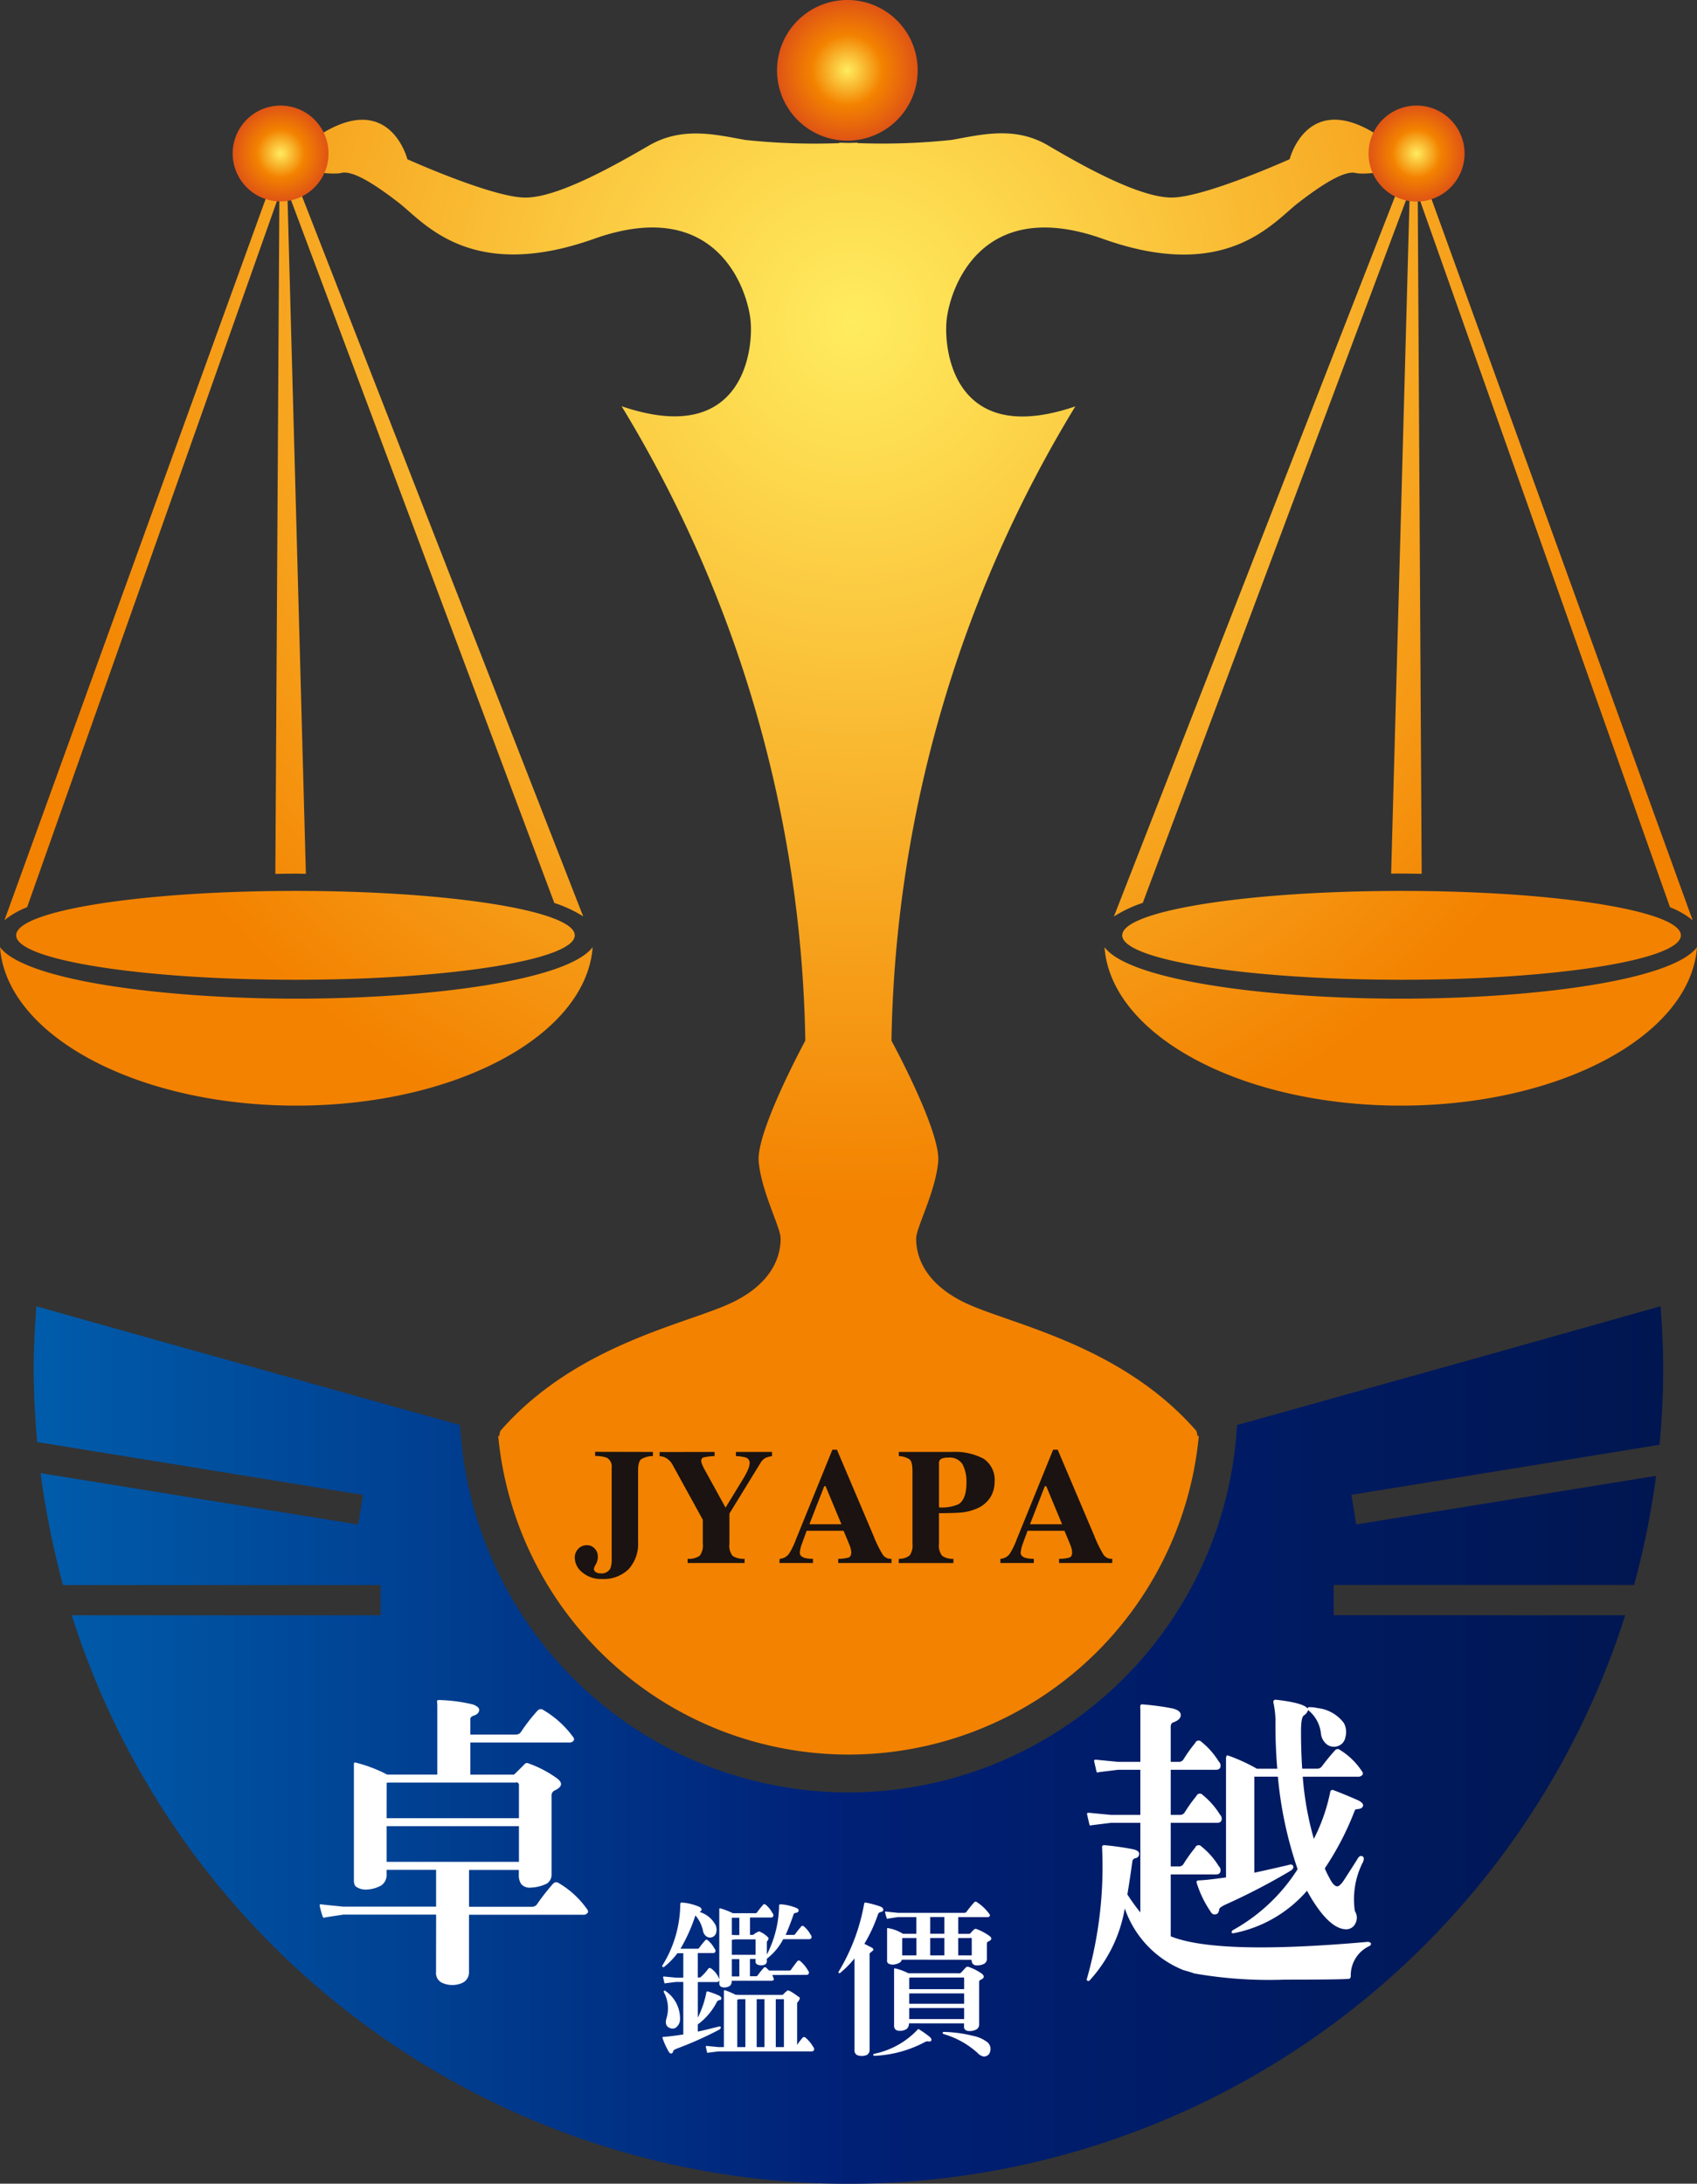<svg xmlns="http://www.w3.org/2000/svg" xmlns:xlink="http://www.w3.org/1999/xlink" width="76.406" height="98.304" viewBox="0 0 76.406 98.304">
  <rect x="0" y="0" width="76.406" height="98.304" fill="#333333" stroke="none"/>
  <defs>
    <linearGradient id="linear-gradient" y1="0.5" x2="1" y2="0.5" gradientUnits="objectBoundingBox">
      <stop offset="0" stop-color="#005dab"/>
      <stop offset="0.5" stop-color="#002076"/>
      <stop offset="1" stop-color="#001650"/>
    </linearGradient>
    <radialGradient id="radial-gradient" cx="0.504" cy="0.161" r="0.666" gradientTransform="translate(0.086) scale(0.827 1)" gradientUnits="objectBoundingBox">
      <stop offset="0" stop-color="#ffec5f"/>
      <stop offset="0.921" stop-color="#f38200"/>
    </radialGradient>
    <radialGradient id="radial-gradient-2" cx="0.5" cy="0.5" r="0.5" gradientTransform="translate(0)" gradientUnits="objectBoundingBox">
      <stop offset="0" stop-color="#ffec5f"/>
      <stop offset="0.5" stop-color="#f38200"/>
      <stop offset="1" stop-color="#df5415"/>
    </radialGradient>
    <radialGradient id="radial-gradient-3" cx="0.5" cy="0.5" r="0.5" xlink:href="#radial-gradient-2"/>
    <radialGradient id="radial-gradient-4" cx="0.5" cy="0.5" r="0.5" xlink:href="#radial-gradient-2"/>
  </defs>
  <g id="组_12491" data-name="组 12491" transform="translate(-303.794 -113.883)">
    <path id="路径_1" data-name="路径 1" d="M366.018,270.894v-1.36h13.523a36.4,36.4,0,0,0,.993-4.912l-13.5,2.188-.218-1.335,13.874-2.252c.106-1.126.164-2.268.164-3.419,0-.948-.049-1.887-.12-2.818L373.594,259l-11.929,3.336a17.518,17.518,0,0,1-34.981,0L314.761,259l-7.153-2.01c-.069.931-.12,1.87-.12,2.818,0,1.109.062,2.2.156,3.292l14.667,2.379-.214,1.335L307.8,264.5a37.594,37.594,0,0,0,1.008,5.039h14.3v1.36H309.2a36.69,36.69,0,0,0,69.943,0Z" transform="translate(-2.176 -84.299)" fill="url(#linear-gradient)"/>
    <path id="路径_2" data-name="路径 2" d="M374.155,285.528a15.843,15.843,0,0,0,15.77-14.351l-15.77,3.441-15.777-3.441A15.851,15.851,0,0,0,374.155,285.528Z" transform="translate(-32.154 -92.658)" fill="#f38200"/>
    <path id="联合_1" data-name="联合 1" d="M38.2,63.209c-.1,0-.192.007-.29.014v-.031c-17.168-.792-15.372-4.175-15.372-4.175,3.463-3.957,8.531-4.82,10.509-5.808s2.1-2.351,2.1-2.845-.868-2.105-.988-3.459,2.1-5.446,2.1-5.446A56.719,56.719,0,0,0,27.987,12.9c5.438,1.856,5.932-2.476,5.809-3.833S32.311,3.385,26.75,5.362s-7.663-.741-8.778-1.608-2.105-1.484-2.6-1.357-3.712-.127-.744-1.853,3.713,1.236,3.713,1.236,3.828,1.727,5.314,1.727,4.077-1.482,5.564-2.343,2.969-.5,4.326-.253a29.44,29.44,0,0,0,4.242.145V1.035l.414.013.41-.013v.019A29.512,29.512,0,0,0,42.862.909c1.362-.246,2.844-.623,4.331.253s4.077,2.343,5.559,2.343,5.314-1.727,5.314-1.727S58.811-1.189,61.78.543,61.534,2.52,61.036,2.4s-1.482.491-2.6,1.357-3.213,3.591-8.778,1.608-6.921,2.348-7.042,3.708.369,5.689,5.8,3.833a56.656,56.656,0,0,0-8.279,28.557s2.226,4.08,2.105,5.446-.993,2.967-.993,3.459.125,1.852,2.105,2.845,7.042,1.851,10.505,5.808c0,0,1.8,3.383-15.371,4.175v.031C38.4,63.216,38.3,63.214,38.2,63.209ZM49.73,37.252c1.13,1.509,7.394,2.318,13.34,2.318s12.205-.809,13.336-2.318c-.29,3.964-6.143,7.133-13.336,7.133S50.02,41.216,49.73,37.252ZM0,37.252c1.135,1.509,7.4,2.318,13.343,2.318s12.2-.809,13.34-2.318c-.294,3.964-6.143,7.133-13.34,7.133S.292,41.216,0,37.252Zm50.527-.533c0-1.105,5.631-2,12.579-2s12.575.9,12.575,2-5.631,2-12.575,2S50.527,37.825,50.527,36.719Zm-49.8,0c0-1.105,5.631-2,12.579-2s12.572.9,12.572,2-5.63,2-12.572,2S.728,37.825.728,36.719Zm74.463-1.266L63.832,3.348l.178,30.6c-.316,0-.628-.01-.939-.01-.147,0-.294,0-.436.006l.841-30.775L51.452,35.259a5.6,5.6,0,0,0-1.3.614L63.64,1.33,76.21,36.041A3.791,3.791,0,0,0,75.191,35.454ZM12.771,1.33,26.258,35.867a5.631,5.631,0,0,0-1.3-.605L12.935,3.173l.837,30.775c-.14,0-.285-.006-.429-.006-.312,0-.63.006-.946.01l.182-30.6L1.22,35.454A3.651,3.651,0,0,0,.2,36.041Z" transform="translate(303.794 119.271)" fill="url(#radial-gradient)"/>
    <path id="路径_8" data-name="路径 8" d="M395.266,117.051a3.166,3.166,0,1,1-3.166-3.168A3.163,3.163,0,0,1,395.266,117.051Z" transform="translate(-50.154 0)" fill="url(#radial-gradient-2)"/>
    <g id="组_12449" data-name="组 12449" transform="translate(329.673 179.145)">
      <path id="路径_9" data-name="路径 9" d="M370.29,272.947v.188a1.012,1.012,0,0,0-.531.141q-.137.111-.137.535V277a1.683,1.683,0,0,1-.426,1.225,1.606,1.606,0,0,1-1.206.441,1.281,1.281,0,0,1-.883-.3.851.851,0,0,1-.334-.635.569.569,0,0,1,.161-.43.527.527,0,0,1,.377-.155.466.466,0,0,1,.358.152.514.514,0,0,1,.141.362.7.7,0,0,1-.088.343.787.787,0,0,0-.089.191.184.184,0,0,0,.085.164.368.368,0,0,0,.208.056.452.452,0,0,0,.445-.217,1.1,1.1,0,0,0,.062-.434v-4.114a.442.442,0,0,0-.221-.441,1.538,1.538,0,0,0-.524-.079v-.188Z" transform="translate(-366.772 -272.846)" fill="#1a1311"/>
      <path id="路径_10" data-name="路径 10" d="M378.541,272.947v.188a2.448,2.448,0,0,0-.491.058.146.146,0,0,0-.109.152.34.34,0,0,0,.02.11q.02.06.092.215l.978,1.777h.009l.794-1.3a2.872,2.872,0,0,0,.159-.293,1.043,1.043,0,0,0,.127-.39.254.254,0,0,0-.155-.26,1.862,1.862,0,0,0-.463-.069v-.188h1.626v.188a1.458,1.458,0,0,0-.282.076.579.579,0,0,0-.224.21l-1.412,2.3v1.362a.728.728,0,0,0,.143.544.911.911,0,0,0,.54.132v.188h-2.565v-.188a.853.853,0,0,0,.547-.141.76.76,0,0,0,.136-.535V276l-1.351-2.456a.787.787,0,0,0-.329-.339.654.654,0,0,0-.264-.065v-.188Z" transform="translate(-372.247 -272.846)" fill="#1a1311"/>
      <path id="路径_11" data-name="路径 11" d="M389.219,277.614a.555.555,0,0,0,.43-.242,3.353,3.353,0,0,0,.3-.621l1.644-4.049h.206l1.651,3.887a5.281,5.281,0,0,0,.415.843.436.436,0,0,0,.39.182v.188h-2.4v-.188a1.691,1.691,0,0,0,.475-.061c.076-.031.113-.111.113-.238a.95.95,0,0,0-.058-.264q-.036-.1-.1-.253l-.188-.447h-1.661c-.108.293-.178.485-.21.574a1.478,1.478,0,0,0-.1.415q0,.159.214.231a1.428,1.428,0,0,0,.379.043v.188h-1.51ZM392,276.057l-.712-1.712h-.062l-.667,1.712Z" transform="translate(-379.995 -272.701)" fill="#1a1311"/>
      <path id="路径_12" data-name="路径 12" d="M402.274,277.759a.768.768,0,0,0,.49-.153.778.778,0,0,0,.125-.522V273.81q0-.417-.127-.526a.937.937,0,0,0-.488-.149v-.188h2.38a2.75,2.75,0,0,1,1.439.307,1.143,1.143,0,0,1,.493,1.055,1.3,1.3,0,0,1-.193.685,1.343,1.343,0,0,1-.638.515,2.3,2.3,0,0,1-.672.166q-.336.029-1,.029v1.38a.746.746,0,0,0,.137.535.82.82,0,0,0,.513.141v.188h-2.463Zm2.695-2.463q.35-.224.351-.964a1.7,1.7,0,0,0-.17-.817.672.672,0,0,0-.65-.311.7.7,0,0,0-.316.053.211.211,0,0,0-.1.2v1.987A1.889,1.889,0,0,0,404.969,275.3Z" transform="translate(-387.685 -272.846)" fill="#1a1311"/>
      <path id="路径_13" data-name="路径 13" d="M413.4,277.614a.554.554,0,0,0,.43-.242,3.37,3.37,0,0,0,.3-.621l1.644-4.049h.206l1.651,3.887a5.269,5.269,0,0,0,.415.843.436.436,0,0,0,.39.182v.188h-2.395v-.188a1.685,1.685,0,0,0,.475-.061c.076-.031.114-.111.114-.238a.949.949,0,0,0-.058-.264q-.036-.1-.1-.253l-.188-.447h-1.661q-.163.44-.21.574a1.48,1.48,0,0,0-.1.415q0,.159.213.231a1.432,1.432,0,0,0,.379.043v.188H413.4Zm2.777-1.557-.711-1.712H415.4l-.667,1.712Z" transform="translate(-394.237 -272.701)" fill="#1a1311"/>
    </g>
    <path id="路径_14" data-name="路径 14" d="M333.6,127.6a2.158,2.158,0,1,1-2.159-2.157A2.162,2.162,0,0,1,333.6,127.6Z" transform="translate(-15.014 -6.808)" fill="url(#radial-gradient-3)"/>
    <path id="路径_15" data-name="路径 15" d="M453.747,127.6a2.161,2.161,0,1,0,2.164-2.157A2.162,2.162,0,0,0,453.747,127.6Z" transform="translate(-88.334 -6.808)" fill="url(#radial-gradient-4)"/>
    <g id="组_12450" data-name="组 12450" transform="translate(318.185 190.416)">
      <path id="路径_16" data-name="路径 16" d="M344.06,309.788h-4.18l-.783.119c-.088.035-.137.022-.146-.04a3.788,3.788,0,0,1-.133-.477c-.018-.062.031-.08.146-.053l.915.093h4.18v-1.658h-2.229v.185a.574.574,0,0,1-.239.517,1.462,1.462,0,0,1-.676.186.74.74,0,0,1-.464-.133c-.071-.053-.1-.173-.093-.358v-5.108q-.013-.133.067-.12a6.545,6.545,0,0,1,1.433.544h2.255v-3.078q0-.093-.013-.226c0-.035.031-.053.093-.053a7.269,7.269,0,0,1,1.526.2q.279.107.279.239c0,.124-.084.213-.252.266q-.159.053-.146.185v.664h2.044a.267.267,0,0,0,.239-.12,7.663,7.663,0,0,1,.743-.955.191.191,0,0,1,.266-.026,4.414,4.414,0,0,1,1.313,1.181c.062.07.08.132.053.186a.239.239,0,0,1-.226.092H345.6v1.446h1.964q.027-.014.5-.491a.148.148,0,0,1,.159-.013,5.127,5.127,0,0,1,1.287.677q.4.306-.12.544a.243.243,0,0,0-.133.239V308a.468.468,0,0,1-.226.4,1.833,1.833,0,0,1-.717.173.5.5,0,0,1-.424-.16.715.715,0,0,1-.106-.424v-.212h-2.242v1.658h2.826a.268.268,0,0,0,.239-.119,9.7,9.7,0,0,1,.716-.916.191.191,0,0,1,.265-.026,4.059,4.059,0,0,1,1.247,1.141c.062.071.08.133.053.186a.239.239,0,0,1-.226.093h-5.122v2.587a.519.519,0,0,1-.345.5,1.112,1.112,0,0,1-.9-.039.486.486,0,0,1-.239-.465Zm-2.229-4.339h5.958v-1.526q-.054-.12-.146-.08H341.9l-.067.013Zm0,1.963h5.958v-1.605h-5.958Z" transform="translate(-338.815 -300.129)" fill="#fff"/>
    </g>
    <g id="组_12451" data-name="组 12451" transform="translate(333.611 199.489)">
      <path id="路径_17" data-name="路径 17" d="M381.309,325.587a1.392,1.392,0,0,1,.072.2c-.014.039-.05.058-.108.058h-1.791a.288.288,0,0,1-.072.222.44.44,0,0,1-.279.079.244.244,0,0,1-.164-.057.186.186,0,0,1-.044-.136v-.129a.11.11,0,0,1-.114.079h-.853v1.6a4.314,4.314,0,0,0,.387-1.146c0-.024.029-.033.072-.029a4.135,4.135,0,0,1,.5.187c.071.038.1.081.1.129s-.043.074-.114.079a.16.16,0,0,0-.086.072,2.909,2.909,0,0,1-.86,1.017v.323q.487-.108.924-.222c.067-.019.1-.012.108.022s-.01.074-.058.107a15.966,15.966,0,0,1-1.906.853c-.11.043-.167.081-.172.115q-.029.1-.079.107-.072.014-.122-.072a3.3,3.3,0,0,1-.279-.609c-.014-.043,0-.064.05-.064q.251-.014.881-.108V325.9h-.33l-.466.057c-.034.014-.053.007-.057-.021-.019-.081-.038-.165-.057-.251,0-.024.017-.033.064-.028l.516.05h.33v-1.1h-.265a3.343,3.343,0,0,1-.58.6c-.043.034-.074.036-.093.007s-.014-.052.014-.086a5.287,5.287,0,0,0,.788-2.737c0-.048.029-.069.086-.065a2.374,2.374,0,0,1,.774.194c.072.037.1.081.1.128a.15.15,0,0,1-.093.1,1.21,1.21,0,0,1,.716.58.5.5,0,0,1,.036.344.286.286,0,0,1-.193.215.279.279,0,0,1-.265-.051.39.39,0,0,1-.143-.265,1.541,1.541,0,0,0-.337-.666,7.521,7.521,0,0,1-.673,1.5h.759a.1.1,0,0,0,.086-.042,3.76,3.76,0,0,1,.258-.323.077.077,0,0,1,.122-.021,1.238,1.238,0,0,1,.308.38.136.136,0,0,1,.036.143c-.014.038-.05.057-.108.057h-.68v1.1h.108a2.145,2.145,0,0,0,.358-.387.085.085,0,0,1,.129-.021.985.985,0,0,1,.372.487v-3.152a.056.056,0,0,1,.007-.036.093.093,0,0,1,.05,0,3.092,3.092,0,0,1,.552.215h1.01a.1.1,0,0,0,.086-.044,3.7,3.7,0,0,1,.258-.322.077.077,0,0,1,.122-.021,1.236,1.236,0,0,1,.308.38.136.136,0,0,1,.036.143c-.015.039-.051.058-.108.058h-.939v.781h.115a.087.087,0,0,0,.064-.029.867.867,0,0,1,.2-.115.054.054,0,0,1,.065,0,1.143,1.143,0,0,1,.358.244l.021.021c.029.033.007.1-.064.186v.581a4.939,4.939,0,0,0,.551-2.207c0-.043.031-.062.079-.057a2.215,2.215,0,0,1,.717.172c.062.029.09.067.086.115s-.058.1-.158.1a.141.141,0,0,0-.086.115q-.186.523-.322.831a.092.092,0,0,0-.022.044h.351a.1.1,0,0,0,.086-.044,3.777,3.777,0,0,1,.258-.322.077.077,0,0,1,.122-.021,1.234,1.234,0,0,1,.308.379.135.135,0,0,1,.036.143c-.014.039-.05.058-.108.058H381.8a2.649,2.649,0,0,1-.738.881v.115a.161.161,0,0,1-.093.15.432.432,0,0,1-.337-.007.143.143,0,0,1-.079-.143v-.107h-.251v.781h.265a.1.1,0,0,0,.086-.043,3.64,3.64,0,0,1,.258-.322.077.077,0,0,1,.122-.021,1.708,1.708,0,0,1,.129.128h.9a.1.1,0,0,0,.093-.042c.076-.11.168-.232.272-.366a.093.093,0,0,1,.136-.021,1.547,1.547,0,0,1,.351.423.135.135,0,0,1,.036.143c-.014.039-.05.057-.108.057Zm-4.879.781a.055.055,0,0,1,0-.065.044.044,0,0,1,.065,0,1.5,1.5,0,0,1,.66,1.276.453.453,0,0,1-.129.322.267.267,0,0,1-.265.093q-.33-.078-.215-.465A1.517,1.517,0,0,0,376.43,326.368Zm2.7,2.464v-2.5c0-.047.017-.069.036-.064a3.271,3.271,0,0,1,.487.208l.187.007h1.906a.084.084,0,0,0,.071-.043,2,2,0,0,1,.18-.158q.086-.021.516.3a.043.043,0,0,1,.028.029c.024.033-.014.11-.114.229v1.891a3.1,3.1,0,0,1,.236-.308.093.093,0,0,1,.136-.022,1.567,1.567,0,0,1,.351.423.134.134,0,0,1,.035.143c-.014.039-.05.058-.107.058h-4.184l-.466.058c-.034.014-.053.007-.057-.021q-.029-.122-.058-.251c0-.024.016-.034.065-.029l.516.05Zm.537-5.043h.158v-.781h-.337v.773Zm-.179.888h1.068v-.695h-.888l-.179.021Zm0,.974h.337v-.781h-.337Zm.244,3.181h.365v-2.157h-.258l-.108.022Zm.874,0h.351v-2.157h-.351Zm.86,0h.366v-2.157h-.366Z" transform="translate(-376.354 -322.282)" fill="#fff"/>
      <path id="路径_18" data-name="路径 18" d="M396.383,324.768a4.292,4.292,0,0,1-.638.645c-.028.024-.053.026-.071.007a.053.053,0,0,1,0-.064,8.885,8.885,0,0,0,1.146-3.059c0-.033.031-.047.079-.043a4.444,4.444,0,0,1,.638.172c.09.034.138.081.143.143s-.045.1-.136.114a.152.152,0,0,0-.1.093,6.825,6.825,0,0,1-.616,1.333l.337.172a.124.124,0,0,1,.072.108q-.086.079-.172.15v4.342a.254.254,0,0,1-.122.229.573.573,0,0,1-.444.007.233.233,0,0,1-.115-.222Zm2.844,3.2c.019-.023.038-.028.057-.014a4.913,4.913,0,0,1,.487.344c.067.062.091.117.071.165a.109.109,0,0,1-.136.036.254.254,0,0,0-.158.036,5.337,5.337,0,0,1-2.257.616c-.043,0-.064-.017-.064-.036a.052.052,0,0,1,.05-.057A3.694,3.694,0,0,0,399.227,327.97Zm-.71-3.145a.241.241,0,0,1-.093.129.662.662,0,0,1-.315.093.411.411,0,0,1-.215-.057.207.207,0,0,1-.043-.172V323.45c0-.038.01-.055.029-.05a1.819,1.819,0,0,1,.687.258h.6v-.752h-.831l-.423.065c-.048.019-.074.012-.079-.021a2.061,2.061,0,0,1-.072-.258c-.009-.033.016-.043.079-.029l.494.051h2.98a.121.121,0,0,0,.115-.051q.165-.222.344-.422a.081.081,0,0,1,.122-.007,2.068,2.068,0,0,1,.552.523c.033.038.043.072.028.1a.129.129,0,0,1-.122.05h-1.3v.752h.487a.09.09,0,0,0,.079-.042.984.984,0,0,1,.172-.172.112.112,0,0,1,.072-.007,2.494,2.494,0,0,1,.595.315q.194.144-.05.251c-.043.014-.065.052-.065.115v.694a.251.251,0,0,1-.108.186.638.638,0,0,1-.33.079.231.231,0,0,1-.2-.072.306.306,0,0,1-.05-.179Zm.323,2.866a.371.371,0,0,1-.086.236.5.5,0,0,1-.337.1.264.264,0,0,1-.194-.064.236.236,0,0,1-.057-.172V325.27a.1.1,0,0,1,.007-.051.116.116,0,0,1,.058,0,2.671,2.671,0,0,1,.58.215h2.236a.152.152,0,0,0,.136-.029c.1-.105.159-.175.193-.208a.125.125,0,0,1,.143-.05,2.317,2.317,0,0,1,.6.308q.2.165-.065.279a.087.087,0,0,0-.058.078v1.942a.247.247,0,0,1-.122.208.6.6,0,0,1-.316.072.272.272,0,0,1-.2-.065.186.186,0,0,1-.043-.136v-.143Zm-.308-3.06h.638v-.781h-.6l-.036.007Zm.316,1.52h2.472v-.494c-.019-.034-.043-.044-.072-.029h-2.336l-.064.014Zm0,.659h2.472v-.466h-2.472Zm0,.688h2.472V327h-2.472Zm1.583-3.841v-.752h-.638v.752Zm-.638.974h.638v-.781h-.638Zm.623,3.446a5.81,5.81,0,0,1,1.283.172,1.582,1.582,0,0,1,.68.3.435.435,0,0,1,.129.25.466.466,0,0,1-.064.272.3.3,0,0,1-.244.114.517.517,0,0,1-.286-.172,3.89,3.89,0,0,0-1.512-.838c-.039-.014-.055-.036-.05-.065A.052.052,0,0,1,400.416,328.078Zm.638-3.446h.609v-.759a.052.052,0,0,0-.079-.022h-.531Z" transform="translate(-387.728 -322.208)" fill="#fff"/>
    </g>
    <g id="组_12452" data-name="组 12452" transform="translate(352.721 190.401)">
      <path id="路径_19" data-name="路径 19" d="M424.574,309.488a6.38,6.38,0,0,1-1.579,3.237.073.073,0,0,1-.106.014c-.036-.018-.04-.053-.014-.106a18.381,18.381,0,0,0,.677-5.9.082.082,0,0,1,.092-.093,12.582,12.582,0,0,1,1.314.186c.176.044.265.11.265.2a.192.192,0,0,1-.173.2.17.17,0,0,0-.133.133q-.106.782-.226,1.5a9.089,9.089,0,0,0,.584.81v-4.033h-1.326l-.863.106q-.093.04-.106-.039-.053-.226-.106-.464-.013-.067.119-.053l.956.092h1.326v-2.03h-1.008l-.862.106c-.062.027-.1.014-.106-.039q-.054-.226-.106-.465-.014-.066.12-.053l.955.093h1.008v-2.375a.408.408,0,0,1,0-.146c0-.044.027-.067.08-.067a11.782,11.782,0,0,1,1.38.186q.358.094.358.292c0,.142-.111.252-.332.332-.088.026-.128.111-.119.252v1.526h.371a.236.236,0,0,0,.2-.106,6.693,6.693,0,0,1,.531-.743.164.164,0,0,1,.279-.053,3.472,3.472,0,0,1,.783.889.251.251,0,0,1,.066.265c-.026.071-.092.106-.2.106h-2.03v2.03h.424a.236.236,0,0,0,.2-.106,6.712,6.712,0,0,1,.531-.743.165.165,0,0,1,.279-.053,3.48,3.48,0,0,1,.782.889.251.251,0,0,1,.067.265c-.027.071-.093.106-.2.106h-2.083V307.6h.371a.234.234,0,0,0,.2-.106,6.772,6.772,0,0,1,.531-.743.164.164,0,0,1,.279-.053,3.473,3.473,0,0,1,.783.889.25.25,0,0,1,.066.265c-.026.071-.092.106-.2.106h-2.03v2.786q2.1.849,8.837.252a.211.211,0,0,1,.173.053c.018.053,0,.1-.067.133a1.45,1.45,0,0,0-.836,1.354c-.009.071-.031.11-.066.119q-.266.039-2.906.039a19.446,19.446,0,0,1-4.073-.278q-.265-.093-.478-.146A4.607,4.607,0,0,1,424.574,309.488Zm8.253-8.929a.418.418,0,0,1-.186.238q-.133.079-.132.73,0,.862.053,1.672h.663a.267.267,0,0,0,.212-.092c.186-.248.389-.5.61-.743a.151.151,0,0,1,.212-.013,3.137,3.137,0,0,1,.969.929q.093.106.053.185a.239.239,0,0,1-.226.093h-2.468a13.95,13.95,0,0,0,.5,2.8,8.212,8.212,0,0,0,.743-2.136.1.1,0,0,1,.12-.066q.557.211,1.128.464.239.12.226.239c-.018.1-.107.151-.265.159-.062.009-.1.027-.106.053a13,13,0,0,1-1.353,2.613,3.814,3.814,0,0,0,.212.438c.123.247.239.371.344.371.088.009.217-.124.385-.4q.319-.491.518-.81c.071-.133.145-.181.226-.146s.092.119.039.252a3.681,3.681,0,0,0-.372,2.216.557.557,0,0,1,.013.584.447.447,0,0,1-.4.238q-.557,0-1.194-.835a6.846,6.846,0,0,1-.571-.9,5.857,5.857,0,0,1-3.29,1.91c-.062.009-.1,0-.106-.027a.125.125,0,0,1,.053-.106,8.09,8.09,0,0,0,2.919-2.747,17.812,17.812,0,0,1-.889-4.166h-1.061v4.325q.8-.173,1.526-.345c.124-.044.2-.027.226.053s-.027.15-.133.212a28.91,28.91,0,0,1-2.853,1.486q-.332.146-.345.239-.026.212-.159.226-.146.04-.239-.133a4.8,4.8,0,0,1-.611-1.261q-.053-.133.106-.132.358-.014,1.208-.133v-5.347c0-.106.026-.155.079-.146a7.9,7.9,0,0,1,1.313.6h.916q-.094-1.127-.08-2.215a4.406,4.406,0,0,0-.092-.757c-.018-.1.026-.142.132-.133q1.247.146,1.407.4c-.009-.009-.009-.013,0-.013.009-.044.04-.062.093-.053a1.322,1.322,0,0,1,.345.04,1.7,1.7,0,0,1,1.195.676.845.845,0,0,1,.066.637.5.5,0,0,1-.345.4.532.532,0,0,1-.491-.079.727.727,0,0,1-.265-.491A1.537,1.537,0,0,0,432.827,300.559Z" transform="translate(-422.859 -300.093)" fill="#fff"/>
    </g>
  </g>
</svg>

